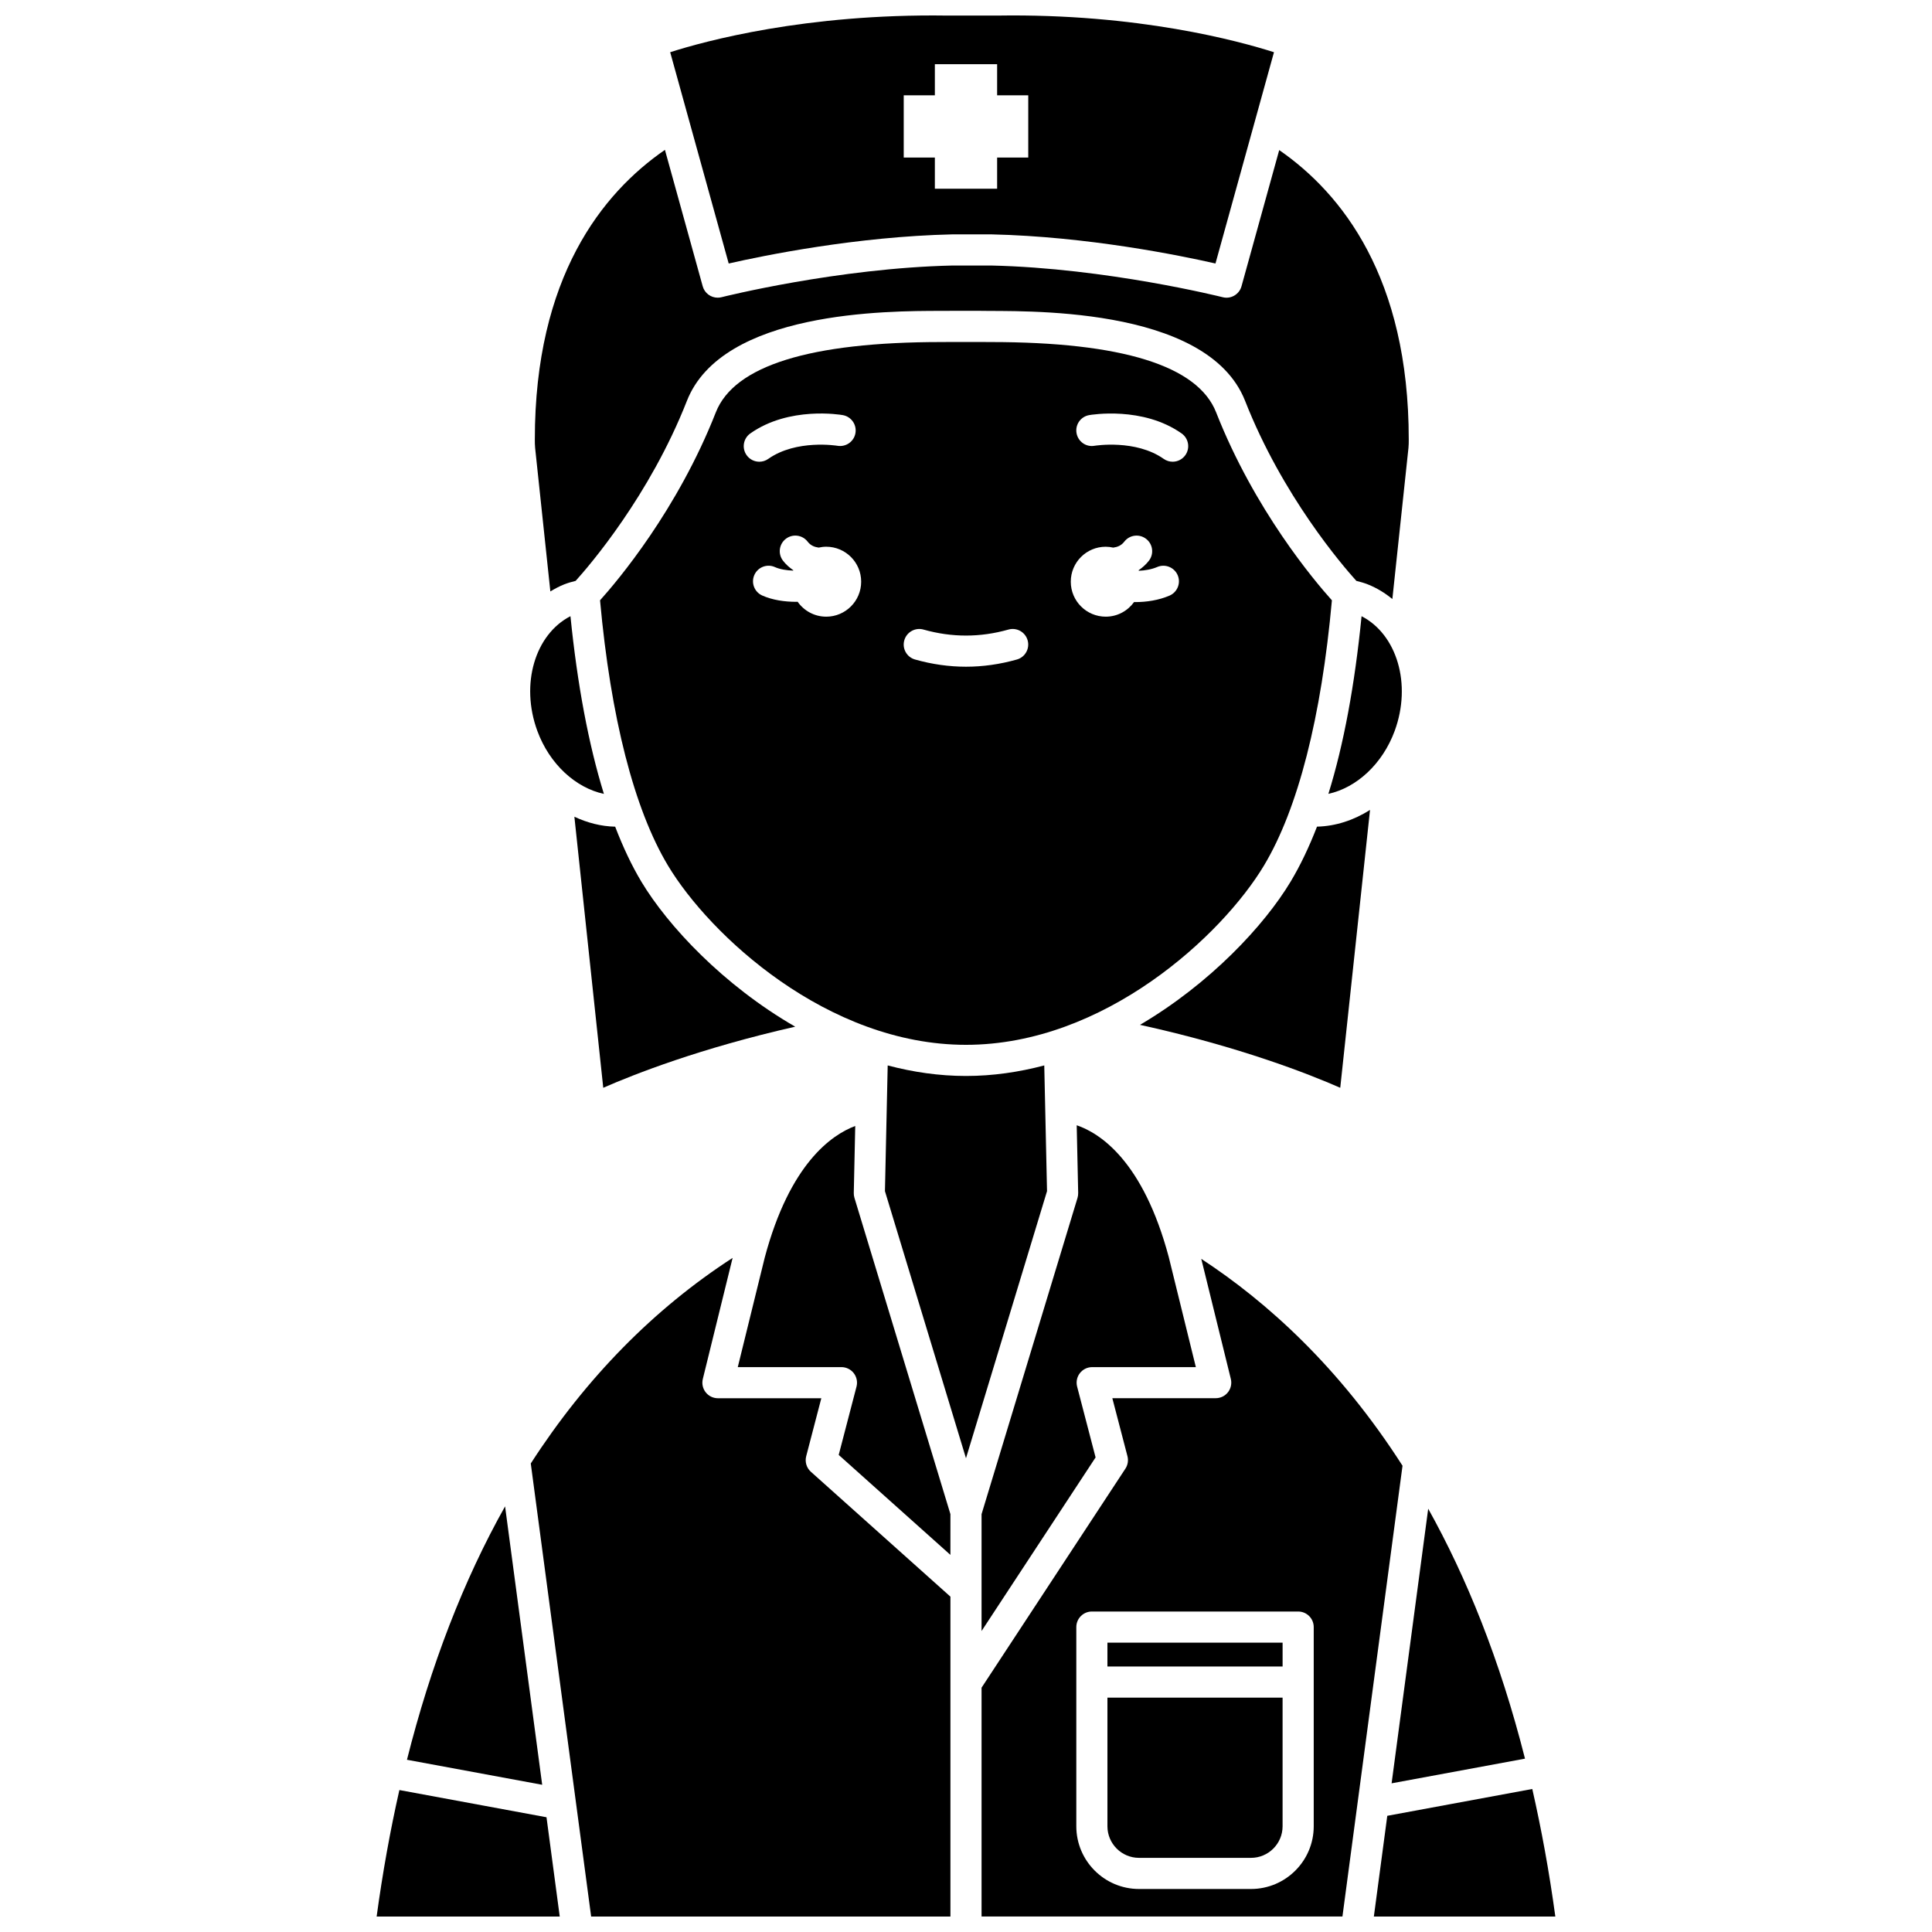<?xml version="1.0" encoding="UTF-8"?>
<!-- Uploaded to: ICON Repo, www.svgrepo.com, Generator: ICON Repo Mixer Tools -->
<svg width="800px" height="800px" version="1.1" viewBox="144 144 512 512" xmlns="http://www.w3.org/2000/svg">
 <defs>
  <clipPath id="e">
   <path d="m321 148.09h161v65.906h-161z"/>
  </clipPath>
  <clipPath id="d">
   <path d="m243 618h50v33.902h-50z"/>
  </clipPath>
  <clipPath id="c">
   <path d="m404 477h112v174.9h-112z"/>
  </clipPath>
  <clipPath id="b">
   <path d="m508 618h49v33.902h-49z"/>
  </clipPath>
  <clipPath id="a">
   <path d="m284 477h112v174.9h-112z"/>
  </clipPath>
 </defs>
 <path d="m548.14 610.06c-6.644-26.262-15.535-48.105-25.652-66.234l-9.699 72.773z"/>
 <path d="m504.83 307.3c-1.812 18.254-4.734 34.027-8.793 47.078 7.43-1.621 14.332-7.883 17.566-16.676 4.562-12.414 0.586-25.578-8.773-30.402z"/>
 <path d="m507.07 358.64c-4.309 2.723-9.102 4.312-14.051 4.43-2.102 5.422-4.426 10.293-6.988 14.566-6.93 11.547-21.277 26.992-39.918 37.957 26.289 5.785 44.57 12.949 53.066 16.68z"/>
 <path d="m304.04 354.39c-4.066-13.125-7.043-29.02-8.863-47.094-9.363 4.812-13.344 17.98-8.777 30.406 3.242 8.82 10.184 15.094 17.641 16.688z"/>
 <path d="m277.85 543.2c-11.031 19.641-19.699 42.117-26 67.156l35.836 6.629z"/>
 <g clip-path="url(#e)">
  <path d="m396.35 206.11h10.43c25.41 0.574 49.977 5.59 59.332 7.719l15.504-55.992c-9.23-2.945-35.98-10.289-73.266-9.711h-0.062-13.355c-37.387-0.539-64.113 6.758-73.328 9.711l15.508 55.996c9.352-2.133 33.898-7.148 59.238-7.723zm-12.852-36.852h8.25v-8.25h16.5v8.25h8.25v16.5h-8.25v8.25h-16.5v-8.25h-8.25z"/>
 </g>
 <path d="m478.96 373.39c9.023-15.035 15.223-39.352 18.008-70.305-4.644-5.168-20.516-23.938-30.684-49.812-4.856-12.352-24.957-18.621-59.758-18.629-1.23 0-2.207 0-2.875-0.016h-7.418c-0.566 0.016-1.543 0.016-2.773 0.016-34.801 0.008-54.902 6.273-59.758 18.629-10.164 25.875-26.035 44.645-30.684 49.812 2.82 31.02 9.023 55.336 18.008 70.305 11.02 18.367 42.199 47.5 78.969 47.5 36.766 0.004 67.945-29.133 78.965-47.5zm-46.328-119.38c0.578-0.098 14.211-2.402 24.504 4.852 1.863 1.312 2.309 3.887 1 5.746-0.805 1.145-2.078 1.75-3.375 1.75-0.82 0-1.648-0.242-2.371-0.754-7.453-5.246-18.227-3.484-18.332-3.469-2.262 0.395-4.371-1.117-4.766-3.363-0.391-2.238 1.102-4.371 3.34-4.762zm4.394 34.883c0.688 0 1.352 0.086 2 0.23 1.102-0.148 2.129-0.547 2.914-1.566 1.387-1.816 3.977-2.148 5.785-0.758 1.809 1.387 2.148 3.977 0.758 5.785-0.793 1.031-1.734 1.836-2.738 2.543 0.016 0.047 0.027 0.09 0.043 0.133 1.664-0.074 3.375-0.352 4.891-1 2.082-0.895 4.519 0.074 5.418 2.168 0.895 2.09-0.074 4.516-2.168 5.418-2.871 1.23-6.086 1.715-9.121 1.715-0.09 0-0.172-0.012-0.262-0.016-1.684 2.34-4.41 3.879-7.512 3.879-5.117 0-9.266-4.148-9.266-9.266-0.004-5.121 4.141-9.266 9.258-9.266zm-94.18-30.031c10.289-7.258 23.926-4.957 24.504-4.852 2.242 0.395 3.742 2.531 3.352 4.777-0.395 2.238-2.512 3.723-4.769 3.352-0.105-0.016-10.883-1.781-18.332 3.469-0.723 0.512-1.551 0.754-2.371 0.754-1.297 0-2.574-0.605-3.375-1.75-1.316-1.863-0.867-4.438 0.992-5.75zm20.109 48.562c-3.137 0-5.894-1.566-7.574-3.953-0.125 0-0.238 0.02-0.363 0.02-3.113 0-6.34-0.48-9.02-1.676-2.078-0.934-3.012-3.371-2.082-5.449 0.93-2.082 3.371-3.019 5.449-2.082 1.352 0.605 3.098 0.871 4.844 0.934 0.012-0.031 0.02-0.066 0.031-0.098-1.012-0.707-1.957-1.512-2.742-2.543-1.387-1.809-1.047-4.394 0.758-5.785 1.801-1.387 4.394-1.055 5.785 0.758 0.785 1.02 1.812 1.418 2.914 1.566 0.645-0.141 1.312-0.23 2-0.23 5.117 0 9.266 4.148 9.266 9.266 0 5.117-4.144 9.273-9.266 9.273zm20.695 6.262c0.617-2.191 2.918-3.465 5.09-2.844 7.492 2.121 15.02 2.121 22.504 0 2.188-0.621 4.473 0.652 5.09 2.844 0.621 2.191-0.652 4.473-2.844 5.09-4.473 1.27-9.02 1.91-13.496 1.91-4.481 0-9.027-0.645-13.496-1.91-2.199-0.617-3.473-2.898-2.848-5.09z"/>
 <path d="m289.85 300.74c1.164-0.711 2.367-1.355 3.66-1.871 0.938-0.371 1.965-0.668 3.043-0.934 3.676-4.074 19.625-22.598 29.48-47.688 9.367-23.848 53.07-23.855 67.434-23.859 1.145 0 2.047 0 2.668-0.012h7.629c9.875 0.23 60.09-1.863 70.207 23.875 9.879 25.148 25.801 43.621 29.48 47.688 1.082 0.266 2.106 0.562 3.043 0.934 2.398 0.953 4.555 2.285 6.496 3.879l4.266-40.031c0.078-0.734 0.078-1.496 0.078-2.238 0.004-42.984-17.785-65.262-34.328-76.707l-9.996 36.094c-0.598 2.156-2.82 3.453-4.988 2.894-0.305-0.078-30.738-7.707-61.328-8.398h-10.242c-30.539 0.688-60.934 8.32-61.234 8.395-0.344 0.086-0.684 0.129-1.02 0.129-1.812 0-3.469-1.199-3.973-3.023l-10.012-36.152c-16.602 11.449-34.484 33.738-34.477 76.766 0 0.742 0 1.5 0.078 2.234z"/>
 <path d="m433.44 506.3h27.473l-7.168-29.121c-6.832-25.609-18.297-32.891-24.406-34.973l0.391 17.938c0.008 0.438-0.051 0.871-0.172 1.293l-25.434 83.832v30.969l30.219-46.008-4.894-18.766c-0.32-1.238-0.055-2.555 0.727-3.562 0.781-1.012 1.988-1.602 3.266-1.602z"/>
 <path d="m313.96 377.64c-2.523-4.207-4.836-9.098-6.934-14.562-3.738-0.082-7.379-1.027-10.809-2.637l7.652 71.832c8.258-3.625 25.762-10.5 50.871-16.191-19.059-10.988-33.746-26.719-40.781-38.441z"/>
 <path d="m437.48 627.98c0 4.617 3.754 8.371 8.371 8.371h29.676c4.617 0 8.371-3.754 8.371-8.371v-34.094h-46.418z"/>
 <g clip-path="url(#d)">
  <path d="m249.84 618.38c-2.43 10.73-4.445 21.902-6.027 33.52h48.523l-3.508-26.309z"/>
 </g>
 <g clip-path="url(#c)">
  <path d="m462.35 477.61 7.832 31.82c0.301 1.23 0.02 2.531-0.758 3.527-0.781 1-1.98 1.578-3.246 1.578h-27.398l4.008 15.371c0.293 1.129 0.094 2.332-0.543 3.305l-38.121 58.043v60.641h95.637l15.922-119.46c-16.695-26.066-35.824-43.367-53.332-54.824zm29.801 150.37c0 9.168-7.457 16.621-16.621 16.621h-29.676c-9.168 0-16.621-7.457-16.621-16.621v-52.785c0-2.277 1.848-4.125 4.125-4.125h54.668c2.277 0 4.125 1.848 4.125 4.125z"/>
 </g>
 <path d="m437.48 579.32h46.422v6.32h-46.422z"/>
 <g clip-path="url(#b)">
  <path d="m550.07 618.1-38.426 7.109-3.559 26.699h48.094c-1.633-12-3.703-23.227-6.109-33.809z"/>
 </g>
 <g clip-path="url(#a)">
  <path d="m357.65 529.92 4.008-15.371h-27.398c-1.266 0-2.469-0.582-3.246-1.578-0.781-1-1.059-2.297-0.758-3.527l7.898-32.09c-20.852 13.512-38.863 31.805-53.492 54.484l16 120.07h95.211v-84.781l-36.98-33.09c-1.152-1.031-1.629-2.621-1.242-4.117z"/>
 </g>
 <path d="m420.74 426.35c-6.664 1.758-13.598 2.793-20.746 2.793-7.148 0-14.078-1.035-20.746-2.793l-0.73 33.316 21.477 70.781 21.477-70.781z"/>
 <path d="m370.26 460.14 0.387-17.746c-6.242 2.34-17.34 9.953-23.98 34.863l-7.148 29.043h27.473c1.277 0 2.484 0.594 3.266 1.605s1.047 2.328 0.727 3.562l-4.719 18.102 29.602 26.488 0.004-10.793-25.438-83.836c-0.125-0.418-0.184-0.852-0.172-1.289z"/>
</svg>